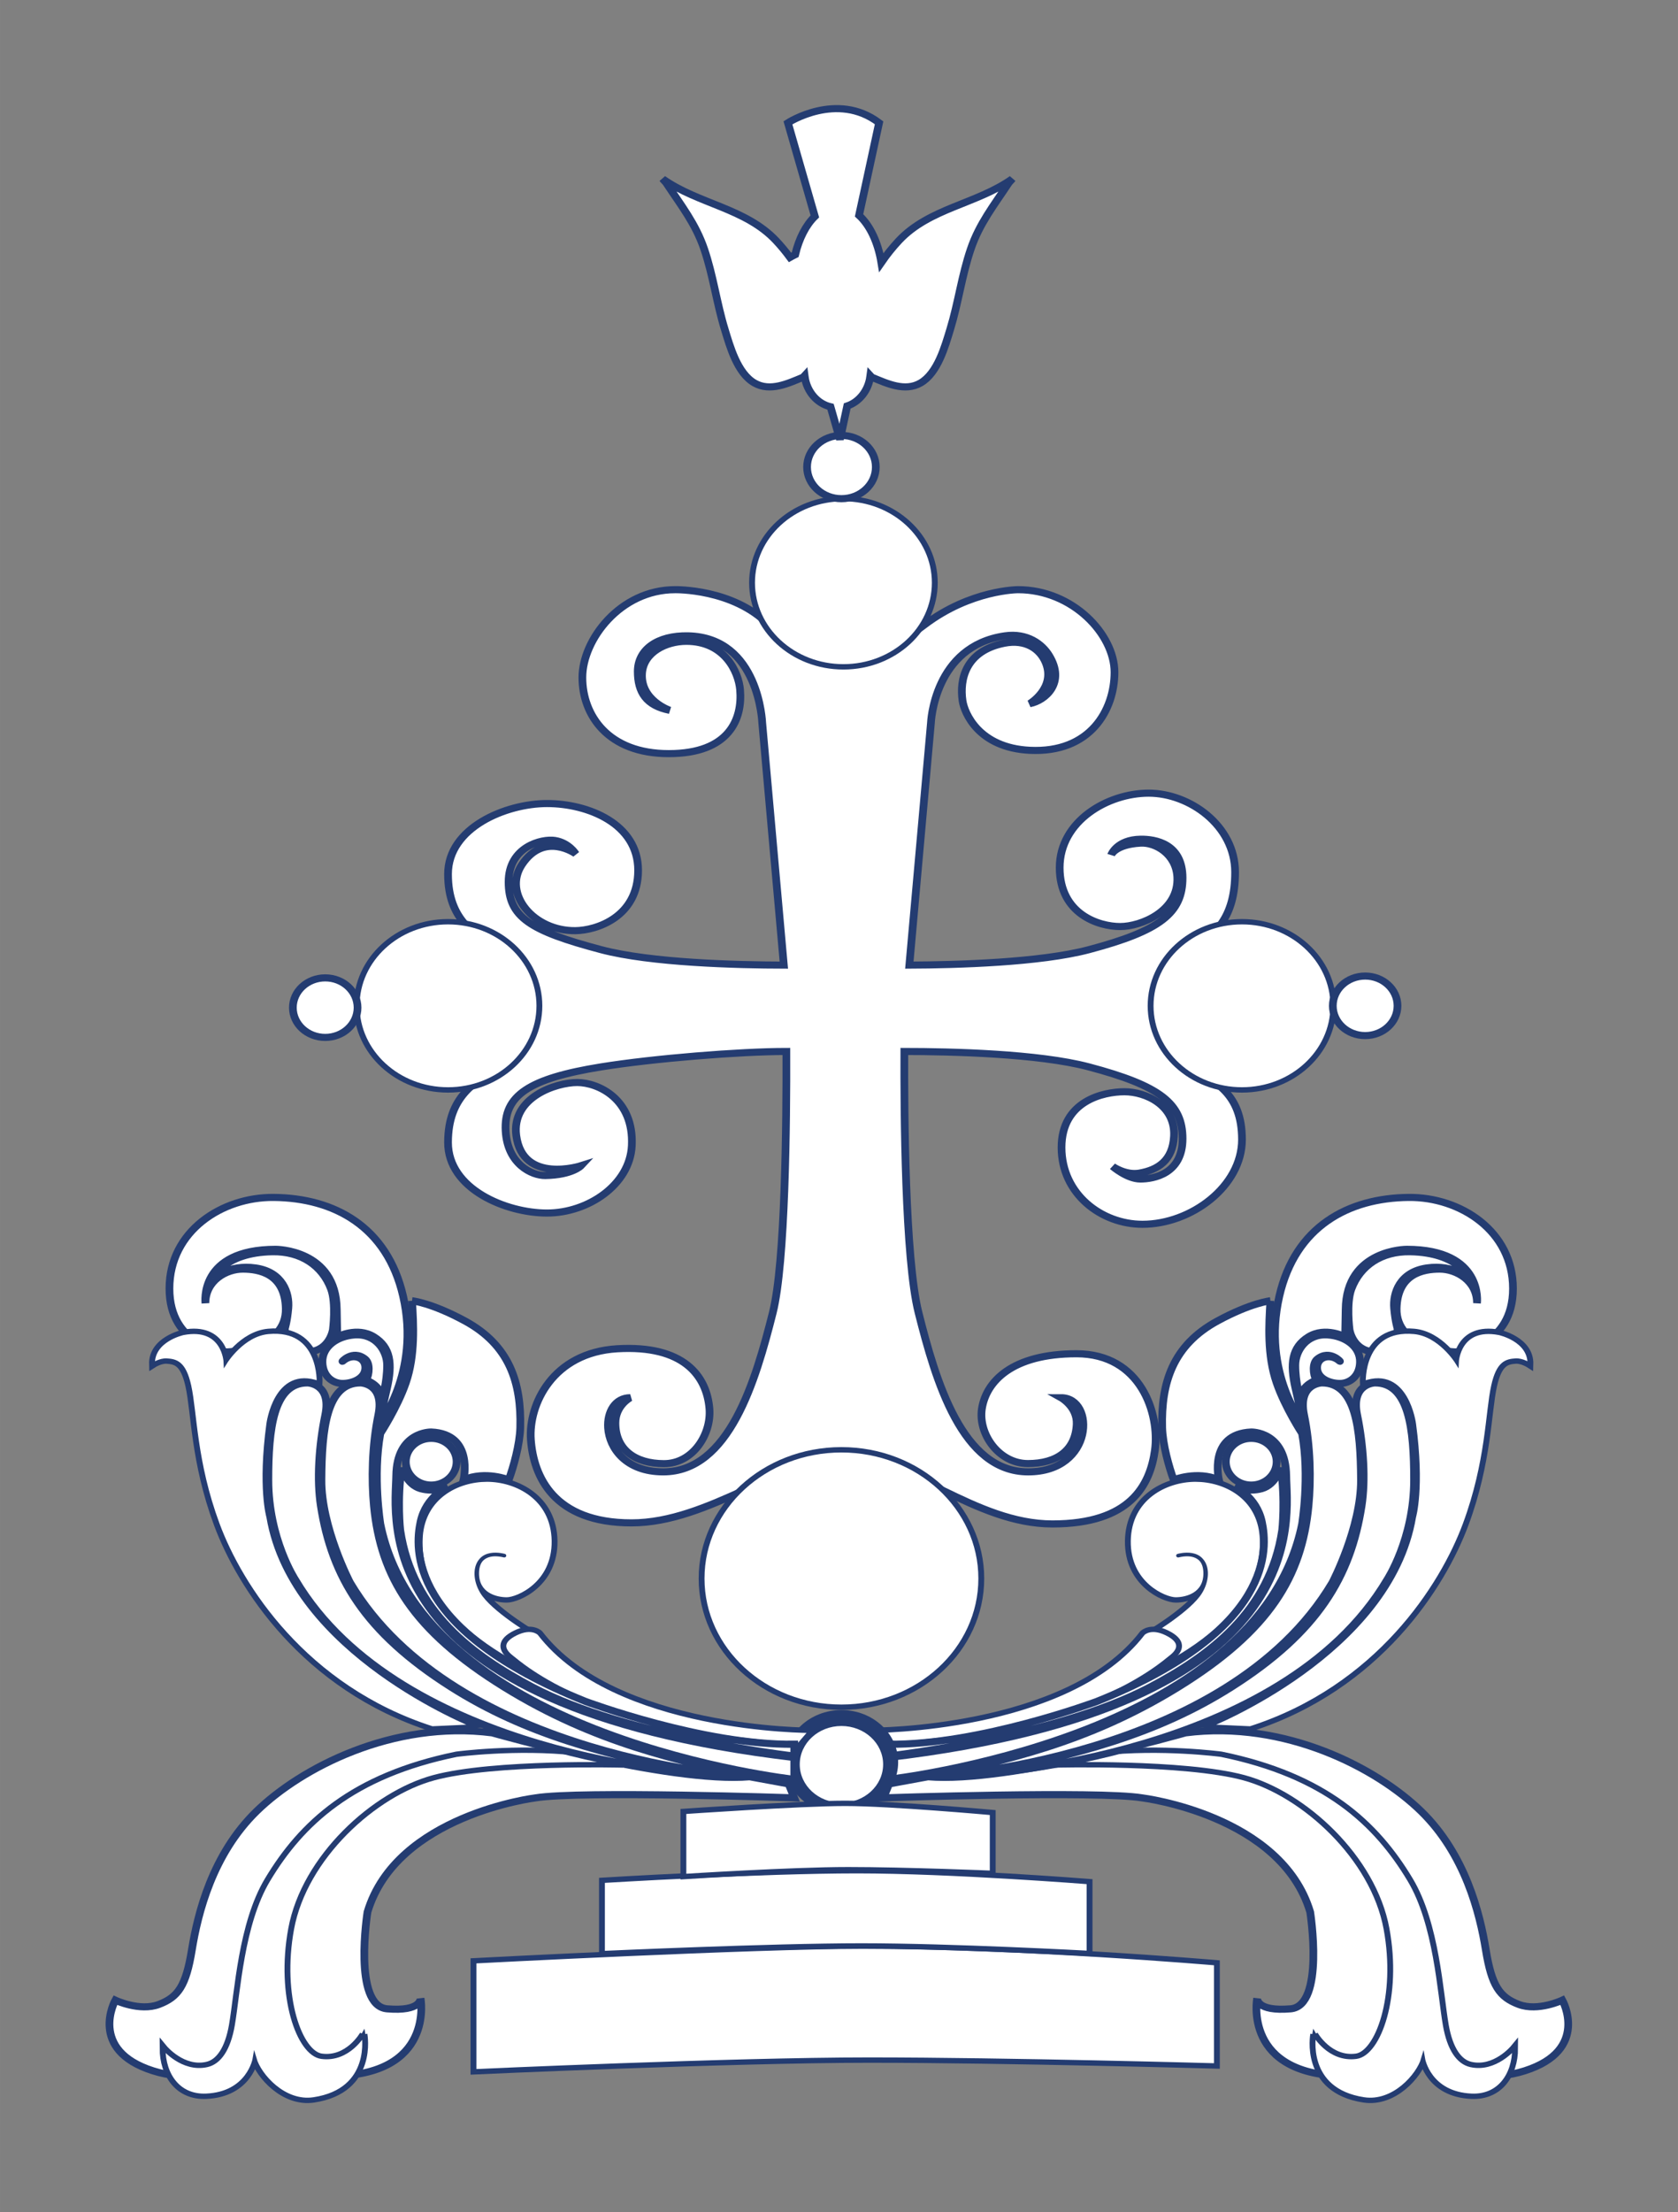 <?xml version="1.0" encoding="UTF-8" standalone="no"?>
<svg xmlns:dc="http://purl.org/dc/elements/1.1/"
  xmlns:cc="http://creativecommons.org/ns#"
  xmlns:rdf="http://www.w3.org/1999/02/22-rdf-syntax-ns#"
  xmlns:svg="http://www.w3.org/2000/svg"
  xmlns="http://www.w3.org/2000/svg" id="svg598" version="1.1" viewBox="0 0 114.976 151.493" height="100.995mm" width="76.651mm">
  <rect x="0" y="0" width="114.976" height="151.493" fill="#808080" stroke="none"/>
  <defs id="defs592"/>
  <g transform="translate(-60.688,-72.719)" id="layer1">
    <g id="g590" transform="matrix(0.353,0,0,-0.353,25.923,261.748)">

      <g transform="matrix(1.498,0,0,1.498,-49.126,-267.107)" style="fill:#fff;fill-opacity:1" id="g245">
        <g style="fill:#fff;fill-opacity:1" transform="matrix(1,0,0,0.921,213.012,302.928)" id="g88">
          <path id="path90" style="fill:#fff;fill-opacity:1;fill-rule:nonzero;stroke:#243c71" d="m 0,0 c 0,0 27.821,1.025 33.519,0 0,0 18.017,-2.385 21.781,-16.058 0,0 1.924,-13.2 -2.546,-13.608 -4.469,-0.408 -4.332,1.472 -4.332,1.472 0,0 -1.933,-10.936 11.668,-10.936 0,0 6.414,0.512 8.896,4.443 0,0 5.649,-6.615 14.115,-3.692 8.466,2.922 4.874,9.929 4.874,9.929 0,0 -3.166,-1.624 -5.646,-0.598 -2.482,1.025 -3.507,2.563 -4.277,7.689 -0.769,5.127 -2.651,13.414 -8.382,19.479 -5.732,6.066 -17.621,12.817 -30.537,11.022 0,0 -22.924,-7.134 -33.359,-6.173 L 0.733,1.965 Z"/>
        </g>
        <g style="fill:#fff;fill-opacity:1" transform="matrix(1,0,0,0.921,268.825,272.302)" id="g92">
          <path id="path94" style="fill:#fff;fill-opacity:1;fill-rule:nonzero;stroke:#243c71" d="m 0,0 c 0,0 -1.367,-7.817 6.459,-9.099 3.839,-0.629 7.036,3.359 7.655,5.663 0,0 0.77,-4.895 6.287,-5.15 3.509,-0.163 5.517,2.819 5.517,6.663 0,0 -2.438,-3.221 -5.646,-2.434 -1.593,0.391 -2.793,2.247 -3.336,5.638 -0.731,4.576 -1.185,14.212 -4.606,20.403 -4.375,7.92 -10.961,14.594 -24.39,17.585 0,0 -7.713,1.121 -15.483,0.203 l -6.085,-1.477 c 0,0 16.777,0.494 24.561,-1.791 C -1.283,33.918 7.784,24.948 9.495,14.866 11.111,5.341 8.415,-2.774 5.454,-3.204 1.925,-3.717 0,0 0,0"/>
        </g>
        <g style="fill:#fff;fill-opacity:1" transform="matrix(1,0,0,0.921,268.825,272.302)" id="g96">
          <path id="path98" style="fill:#fff;fill-opacity:1;stroke:#243c71;stroke-width:0.512;stroke-linecap:butt;stroke-linejoin:miter;stroke-miterlimit:10;stroke-dasharray:none;stroke-opacity:1" d="m 0,0 c 0,0 -1.367,-7.817 6.459,-9.099 3.839,-0.629 7.036,3.359 7.655,5.663 0,0 0.77,-4.895 6.287,-5.15 3.509,-0.163 5.517,2.819 5.517,6.663 0,0 -2.438,-3.221 -5.646,-2.434 -1.593,0.391 -2.793,2.247 -3.336,5.638 -0.731,4.576 -1.185,14.212 -4.606,20.403 -4.375,7.92 -10.961,14.594 -24.39,17.585 0,0 -7.713,1.121 -15.483,0.203 l -6.085,-1.477 c 0,0 16.777,0.494 24.561,-1.791 C -1.283,33.918 7.784,24.948 9.495,14.866 11.111,5.341 8.415,-2.774 5.454,-3.204 1.925,-3.717 0,0 0,0 Z"/>
        </g>
        <g style="fill:#fff;fill-opacity:1" transform="matrix(1,0,0,0.921,253.142,397.441)" id="g108">
          <path id="path110" style="fill:#fff;fill-opacity:1;fill-rule:nonzero;stroke:#243c71" d="m 0,0 c -2.737,1.949 -4.961,5.669 -4.961,8.15 0,0.09 -0.01,0.178 -0.026,0.266 0.016,0.089 0.026,0.177 0.026,0.266 0,2.481 2.224,6.201 4.961,8.15 2.737,1.949 5.438,4.165 5.438,10.721 0,6.556 -5.896,11.115 -11.2,11.115 -5.304,0 -11.531,-3.921 -11.531,-10.478 0,-6.555 5.096,-8.279 7.833,-8.279 2.736,0 7.651,2.199 7.408,6.976 -0.165,3.222 -2.833,4.876 -4.76,4.757 -3.305,-0.202 -3.819,-1.676 -3.819,-1.676 0,0 0.705,2.179 3.828,2.222 1.88,0.026 5.434,-0.591 5.434,-5.435 0,-4.961 -2.908,-7.443 -12.146,-10.099 -6.3,-1.814 -17.056,-2.142 -23.259,-2.169 l 2.798,34.052 c 0,0 0.378,10.813 9.58,12.25 2.916,0.455 4.83,-1.166 5.722,-2.74 2.186,-3.85 -0.473,-6.369 -2.505,-6.795 0,0 3.418,2.208 2.077,5.756 -0.738,1.955 -2.62,3.328 -5.361,2.744 -5.025,-1.071 -5.829,-5.087 -5.414,-8.105 0.232,-1.693 2.076,-6.594 8.698,-6.954 7.858,-0.429 10.99,5.68 10.99,10.976 0,5.298 -5.389,11.611 -12.497,11.611 0,0 -6.122,0.001 -12.145,-4.955 -5.33,-4.385 -7.528,-4.613 -9.752,-4.613 -0.102,0 -0.203,-0.012 -0.3,-0.026 -0.114,0.014 -0.227,0.026 -0.346,0.026 -2.225,0 -5.133,-0.514 -9.752,4.613 -4.619,5.126 -12.146,4.955 -12.146,4.955 -7.107,0 -12.015,-7.05 -12.015,-12.348 0,-5.296 3.322,-10.708 11.19,-10.708 7.87,0 9.569,4.896 9.248,8.969 -0.201,2.543 -2.008,6.826 -6.969,6.826 -2.656,0 -5.581,-1.574 -5.741,-4.55 -0.201,-3.749 3.597,-5.155 3.597,-5.155 -3.04,0.646 -4.155,2.545 -4.149,5.481 0.007,3.02 2.479,5.094 6.55,4.992 9.191,-0.231 9.58,-12.25 9.58,-12.25 l 2.798,-34.053 c -6.129,0.013 -17.226,0.316 -23.669,2.17 -9.239,2.656 -11.997,4.57 -11.997,9.531 0,4.961 4.321,6.119 6.007,5.827 1.817,-0.312 2.694,-1.877 2.694,-1.877 0,0 -4.072,3.192 -6.969,-1.515 -2.508,-4.076 1.476,-9.356 6.929,-9.291 2.736,0.031 8.126,1.932 8.126,8.486 0,6.556 -6.501,9.391 -11.805,9.391 -5.303,0 -12.829,-3.366 -12.829,-9.922 0,-6.556 3.591,-8.505 6.329,-10.454 2.736,-1.949 4.961,-5.669 4.961,-8.15 0,-0.089 0.01,-0.177 0.026,-0.266 -0.016,-0.088 -0.026,-0.176 -0.026,-0.266 0,-2.481 -2.225,-6.201 -4.961,-8.15 -2.738,-1.949 -6.329,-3.898 -6.329,-10.455 0,-6.555 7.526,-9.922 12.829,-9.922 5.304,0 10.734,3.963 10.985,9.468 0.297,6.549 -4.342,8.886 -7.079,8.886 -2.736,0 -8.528,-2.073 -7.893,-7.446 0.815,-6.883 8.394,-4.255 8.394,-4.255 0,0 -1.135,-1.323 -4.636,-1.377 -1.71,-0.026 -4.885,1.564 -5.136,6.257 -0.267,4.994 3.007,7.383 12.38,9.02 6.787,1.186 17.945,2.167 23.998,2.169 0.03,-10.047 -0.131,-29.729 -1.758,-36.733 -2.225,-9.57 -5.647,-22.385 -14.2,-22.385 -4.811,0 -6.97,3.299 -7.147,6.184 -0.138,2.245 0.924,4.24 2.871,4.24 0,0 -1.912,-1.088 -1.917,-3.541 -0.007,-3.722 2.531,-5.731 6.295,-5.731 3.763,0 6.156,4.156 5.886,7.734 -0.349,4.603 -3.336,8.98 -11.943,8.423 -8.364,-0.542 -11.52,-7.831 -11.194,-12.774 0.34,-5.152 2.95,-11.71 13.043,-11.71 10.045,0 19.546,9.134 27.748,9.222 8.202,-0.088 16.747,-9.372 26.792,-9.372 10.094,0 12.657,5.465 13.28,10.38 0.641,5.062 -1.785,13.553 -10.168,13.553 -8.384,0 -11.708,-3.941 -12.25,-7.722 -0.51,-3.552 2.198,-7.722 5.963,-7.722 3.764,0 6.174,1.889 6.319,5.543 0.096,2.443 -2.018,3.717 -2.018,3.717 4.448,0 4.277,-10.424 -4.277,-10.424 -8.554,0 -11.975,12.815 -14.199,22.385 -1.767,7.605 -1.871,28.483 -1.84,36.733 6.075,-0.005 17.38,-0.29 23.908,-2.169 9.238,-2.656 12.146,-5.138 12.146,-10.099 0,-4.961 -3.763,-5.669 -5.473,-5.669 -1.712,0 -3.594,1.772 -3.594,1.772 0,0 1.669,-1.279 3.467,-0.943 2.389,0.449 4.328,1.761 4.49,5.2 0.201,4.345 -3.676,6.242 -6.414,6.242 -2.737,0 -8.16,-1.285 -8.16,-7.841 0,-6.556 5.186,-10.798 10.489,-10.798 6.326,0 12.894,5.362 12.894,11.917 C 6.33,-3.486 2.737,-1.949 0,0"/>
        </g>
        <g style="fill:#fff;fill-opacity:1" transform="matrix(1,0,0,0.921,168.309,405.511)" id="g112">
          <path id="path114" style="fill:#fff;fill-opacity:1;fill-rule:nonzero;stroke:#243c71" d="m 0,0 c 0,-6.465 -5.246,-11.704 -11.718,-11.704 -6.473,0 -11.719,5.239 -11.719,11.704 0,6.465 5.246,11.705 11.719,11.705 C -5.246,11.705 0,6.465 0,0"/>
        </g>
        <g style="fill:#fff;fill-opacity:1" transform="matrix(1,0,0,0.921,168.309,405.511)" id="g116">
          <path id="path118" style="fill:#fff;fill-opacity:1;stroke:#243c71;stroke-width:0.512;stroke-linecap:butt;stroke-linejoin:miter;stroke-miterlimit:10;stroke-dasharray:none;stroke-opacity:1" d="m 0,0 c 0,-6.464 -5.246,-11.704 -11.718,-11.704 -6.473,0 -11.719,5.24 -11.719,11.704 0,6.465 5.246,11.705 11.719,11.705 C -5.246,11.705 0,6.465 0,0 Z"/>
        </g>
        <g style="fill:#fff;fill-opacity:1" transform="matrix(1,0,0,0.921,144.869,405.275)" id="g124">
          <path id="path126" style="fill:#fff;fill-opacity:1;stroke:#243c71;stroke-width:1;stroke-linecap:butt;stroke-linejoin:miter;stroke-miterlimit:10;stroke-dasharray:none;stroke-opacity:1" d="m 0,0 c 0,-2.312 -1.877,-4.186 -4.191,-4.186 -2.315,0 -4.191,1.874 -4.191,4.186 0,2.312 1.876,4.186 4.191,4.186 C -1.877,4.186 0,2.312 0,0 Z"/>
        </g>
        <g style="fill:#fff;fill-opacity:1" transform="matrix(1,0,0,0.921,271.19,405.511)" id="g136">
          <path id="path138" style="fill:#fff;fill-opacity:1;fill-rule:nonzero;stroke:#243c71" d="m 0,0 c 0,-6.465 -5.246,-11.704 -11.718,-11.704 -6.473,0 -11.719,5.239 -11.719,11.704 0,6.465 5.246,11.705 11.719,11.705 C -5.246,11.705 0,6.465 0,0"/>
        </g>
        <g style="fill:#fff;fill-opacity:1" transform="matrix(1,0,0,0.921,271.19,405.511)" id="g140">
          <path id="path142" style="fill:#fff;fill-opacity:1;stroke:#243c71;stroke-width:0.512;stroke-linecap:butt;stroke-linejoin:miter;stroke-miterlimit:10;stroke-dasharray:none;stroke-opacity:1" d="m 0,0 c 0,-6.464 -5.246,-11.704 -11.718,-11.704 -6.473,0 -11.719,5.24 -11.719,11.704 0,6.465 5.246,11.705 11.719,11.705 C -5.246,11.705 0,6.465 0,0 Z"/>
        </g>
        <g style="fill:#fff;fill-opacity:1" transform="matrix(1,0,0,0.921,219.545,460.307)" id="g144">
          <path id="path146" style="fill:#fff;fill-opacity:1;fill-rule:nonzero;stroke:#243c71" d="m 0,0 c 0,-6.465 -5.247,-11.705 -11.718,-11.705 -6.473,0 -11.719,5.24 -11.719,11.705 0,6.464 5.246,11.705 11.719,11.705 C -5.247,11.705 0,6.464 0,0"/>
        </g>
        <g style="fill:#fff;fill-opacity:1" transform="matrix(1,0,0,0.921,219.545,460.307)" id="g148">
          <path id="path150" style="fill:#fff;fill-opacity:1;stroke:#243c71;stroke-width:0.512;stroke-linecap:butt;stroke-linejoin:miter;stroke-miterlimit:10;stroke-dasharray:none;stroke-opacity:1" d="m 0,0 c 0,-6.465 -5.247,-11.705 -11.718,-11.705 -6.473,0 -11.719,5.24 -11.719,11.705 0,6.464 5.246,11.705 11.719,11.705 C -5.247,11.705 0,6.464 0,0 Z"/>
        </g>
        <g style="fill:#fff;fill-opacity:1" transform="matrix(1,0,0,0.921,251.199,334.301)" id="g156">
          <path id="path158" style="fill:#fff;fill-opacity:1;fill-rule:nonzero;stroke:#243c71" d="m 0,0 c 0,0 3.485,1.11 3.528,-2.434 0.036,-2.991 -2.417,-3.675 -3.849,-3.675 -1.434,0 -6.158,2.209 -6.074,8.189 0.087,5.981 4.791,8.557 8.641,8.557 3.849,0 8.185,-2.429 8.57,-7.896 0.336,-4.773 -1.613,-12.445 -14.587,-19.233 l -0.314,5.257 c 0,0 4.875,3.086 6.672,5.639 C 4.383,-3.043 3.956,1.026 0,0"/>
        </g>
        <g style="fill:#fff;fill-opacity:1" transform="matrix(1,0,0,0.921,251.199,334.301)" id="g160">
          <path id="path162" style="fill:#fff;fill-opacity:1;stroke:#243c71;stroke-width:0.512;stroke-linecap:round;stroke-linejoin:round;stroke-miterlimit:10;stroke-dasharray:none;stroke-opacity:1" d="m 0,0 c 0,0 3.485,1.11 3.528,-2.434 0.036,-2.991 -2.417,-3.675 -3.849,-3.675 -1.434,0 -6.158,2.209 -6.074,8.189 0.087,5.981 4.791,8.557 8.641,8.557 3.849,0 8.185,-2.429 8.57,-7.896 0.336,-4.773 -1.613,-12.445 -14.587,-19.233 l -0.314,5.257 c 0,0 4.875,3.086 6.672,5.639 C 4.383,-3.043 3.956,1.026 0,0 Z"/>
        </g>
        <g style="fill:#fff;fill-opacity:1" transform="matrix(1,0,0,0.921,211.509,311.568)" id="g164">
          <path id="path166" style="fill:#fff;fill-opacity:1;fill-rule:nonzero;stroke:#243c71" d="m 0,0 c 0,0 25.404,-0.064 35.156,13.713 0,0 0.961,1.089 3.015,0 2.052,-1.09 1.796,-2.243 0.576,-3.269 C 37.529,9.42 27.713,-0.321 1.475,-1.859 Z"/>
        </g>
        <g style="fill:#fff;fill-opacity:1" transform="matrix(1,0,0,0.921,211.509,311.568)" id="g168">
          <path id="path170" style="fill:#fff;fill-opacity:1;stroke:#243c71;stroke-width:0.512;stroke-linecap:butt;stroke-linejoin:miter;stroke-miterlimit:10;stroke-dasharray:none;stroke-opacity:1" d="m 0,0 c 0,0 25.404,-0.064 35.156,13.713 0,0 0.961,1.089 3.015,0 2.052,-1.09 1.796,-2.243 0.576,-3.269 C 37.529,9.42 27.713,-0.321 1.475,-1.859 Z"/>
        </g>
        <g style="fill:#fff;fill-opacity:1" transform="matrix(1,0,0,0.921,274.892,344.103)" id="g172">
          <path id="path174" style="fill:#fff;fill-opacity:1;fill-rule:nonzero;stroke:#243c71" d="m 0,0 c -0.039,7.178 -0.642,13.649 -5.068,13.649 0,0 -3.143,-0.064 -2.31,-4.486 0.835,-4.422 0.901,-9.164 0.577,-12.816 -0.876,-9.912 -5.045,-17.539 -16.892,-25.485 -11.97,-8.027 -22.818,-10.324 -31.799,-12.576 0,0 38.134,2.317 51.798,27.307 0,0 3.73,7.743 3.694,14.407"/>
        </g>
        <g style="fill:#fff;fill-opacity:1" transform="matrix(1,0,0,0.921,281.77,344.103)" id="g176">
          <path id="path178" style="fill:#fff;fill-opacity:1;fill-rule:nonzero;stroke:#243c71" d="m 0,0 c 0,7.178 -0.642,13.649 -5.068,13.649 0,0 -3.143,-0.064 -2.309,-4.486 0.834,-4.422 1.099,-9.187 0.577,-12.816 -1.425,-9.912 -5.656,-17.753 -16.893,-25.485 -9.68,-6.66 -20.029,-9.564 -32.567,-12.214 0,0 39.111,2.329 52.774,27.319 0,0 3.486,5.745 3.486,14.033"/>
        </g>
        <g style="fill:#fff;fill-opacity:1" transform="matrix(1,0,0,0.921,267.001,354.732)" id="g180">
          <path id="path182" style="fill:#fff;fill-opacity:1;fill-rule:nonzero;stroke:#243c71" d="m 0,0 c 0,0 -0.62,2.157 -0.62,4.592 0,2.04 1.451,4.465 4.202,4.266 C 5.839,8.695 7.811,7.227 7.762,5.02 7.72,3.033 6.43,2.029 5.154,2.029 c -1.277,0 -2.952,0.684 -2.952,2.222 0,1.538 1.733,2.071 2.93,0.917 C 5.419,4.892 3.874,6.929 2.216,5.439 1.583,4.87 1.667,3.374 2.096,2.477 2.096,2.477 0.321,1.923 0,0"/>
        </g>
        <g style="fill:#fff;fill-opacity:1" transform="matrix(1,0,0,0.921,267.493,351.188)" id="g184">
          <path id="path186" style="fill:#fff;fill-opacity:1;fill-rule:nonzero;stroke:#243c71" d="m 0,0 c 0,0 -5.482,7.289 -3.182,18.156 2.071,9.782 8.924,13.808 16.776,13.883 6.656,0.064 13.5,-4.7 13.5,-12.816 0,-8.116 -6.975,-8.91 -7.489,-8.91 -0.512,0 -7.688,0.538 -7.588,6.091 0.091,4.909 3.444,5.553 5.582,5.553 2.139,0 4.833,-1.622 4.833,-4.784 0,0 0.914,7.569 -9.095,7.569 0,0 -7.863,0.039 -7.927,-8.466 L 5.346,12.432 c 0,0 -2.567,1.472 -4.747,0 C -1.583,10.958 -1.818,8.651 -1.09,5.191 Z"/>
        </g>
        <g style="fill:#fff;fill-opacity:1" transform="matrix(1,0,0,0.921,288.909,370.202)" id="g188">
          <path id="path190" style="fill:#fff;fill-opacity:1;fill-rule:nonzero;stroke:#243c71" d="m 0,0 c 0,0 -1.329,3.629 -7.647,3.757 -3.741,0.076 -6.487,-1.984 -7.608,-5.231 -0.698,-2.021 -0.244,-5.735 -0.244,-5.735 0,0 0.391,-2.851 3.053,-3.107 3.539,-0.341 3.154,3.332 3.154,3.332 0,0 -0.282,0.927 -0.434,2.805 -0.17,2.088 0.713,5.098 4.241,5.653 C -1.957,2.029 0,0 0,0"/>
        </g>
        <g style="fill:#fff;fill-opacity:1" transform="matrix(1,0,0,0.921,287.316,359.377)" id="g192">
          <path id="path194" style="fill:#fff;fill-opacity:1;fill-rule:nonzero;stroke:#243c71" d="m 0,0 c 0,0 0.198,5.122 5.47,4.046 0,0 4.046,-0.932 3.939,-4.388 0,0 -0.943,0.66 -1.797,0.599 C 6.416,0.171 5.366,-0.105 4.704,-3.333 3.934,-7.091 4.02,-14.012 1.027,-22.79 -1.92,-31.431 -10.264,-45.712 -26.77,-51.475 l -5.477,0.27 c 0,0 23.708,10.11 26.701,29.418 0,0 1.111,4.102 0,13.072 0,0 -0.933,8.01 -6.514,5.789 0,0 -0.363,7.796 6.514,7.112 C -2.215,3.855 0,0 0,0"/>
        </g>
        <g style="fill:#fff;fill-opacity:1" transform="matrix(1,0,0,0.921,287.316,359.377)" id="g196">
          <path id="path198" style="fill:#fff;fill-opacity:1;stroke:#243c71;stroke-width:0.512;stroke-linecap:butt;stroke-linejoin:miter;stroke-miterlimit:10;stroke-dasharray:none;stroke-opacity:1" d="m 0,0 c 0,0 0.198,5.122 5.47,4.046 0,0 4.046,-0.932 3.939,-4.388 0,0 -0.943,0.66 -1.797,0.599 C 6.416,0.171 5.366,-0.105 4.704,-3.333 3.934,-7.091 4.02,-14.012 1.027,-22.79 -1.92,-31.431 -10.264,-45.712 -26.77,-51.475 l -5.477,0.27 c 0,0 23.708,10.11 26.701,29.418 0,0 1.111,4.102 0,13.072 0,0 -0.933,8.01 -6.514,5.789 0,0 -0.363,7.796 6.514,7.112 C -2.215,3.855 0,0 0,0 Z"/>
        </g>
        <g style="fill:#fff;fill-opacity:1" transform="matrix(1,0,0,0.921,257.378,346.465)" id="g200">
          <path id="path202" style="fill:#fff;fill-opacity:1;fill-rule:nonzero;stroke:#243c71" d="m 0,0 c 0,-1.814 1.473,-3.286 3.29,-3.286 1.817,0 3.29,1.472 3.29,3.286 0,1.815 -1.473,3.286 -3.29,3.286 C 1.473,3.286 0,1.815 0,0"/>
        </g>
        <g style="fill:#fff;fill-opacity:1" transform="matrix(1,0,0,0.921,263.152,367.308)" id="g204">
          <path id="path206" style="fill:#fff;fill-opacity:1;fill-rule:nonzero;stroke:#243c71" d="m 0,0 c 0,0 -2.5,-0.268 -6.863,-2.842 -5.775,-3.406 -7.314,-8.691 -7.158,-14.988 0.059,-2.397 0.884,-5.558 1.49,-7.352 0,0 3.019,1.329 5.859,0 0,0 -1.411,6.471 4.188,6.728 0,0 4.472,0.128 4.536,-6.151 0.059,-5.771 4.363,-32.446 -51.578,-39.623 v -3.075 c 0,0 47.986,5.725 53.632,35.906 0,0 1.014,6.727 0,12.75 0,0 -2.185,3.605 -3.3,7.114 C -0.427,-7.662 -0.195,-3.303 0,0"/>
        </g>
        <g style="fill:#fff;fill-opacity:1" transform="matrix(1,0,0,0.921,264.499,345.756)" id="g208">
          <path id="path210" style="fill:#fff;fill-opacity:1;fill-rule:nonzero;stroke:#243c71" d="m 0,0 c 0,0 -0.604,-2.434 -2.451,-3.012 -1.847,-0.576 -3.558,0.257 -3.558,0.257 0,0 2.838,-1.282 3.558,-4.934 0.718,-3.653 1.699,-15.216 -21.381,-25.255 0,0 -15.278,-6.186 -27.041,-6.015 v -1.667 c 0,0 21.684,2.692 33.916,9.694 7.628,4.367 15.567,10.62 17.139,22.09 0,0 0.439,4.143 -0.182,8.842"/>
        </g>
        <g style="fill:#243c71;fill-opacity:1" transform="matrix(1,0,0,0.921,214.418,307.543)" id="g212">
          <path id="path214" style="fill:#243c71;fill-opacity:1;fill-rule:nonzero;stroke:#243c71" d="m 0,0 c 0,-3.779 -3.067,-6.841 -6.848,-6.841 -3.782,0 -6.849,3.062 -6.849,6.841 0,3.778 3.067,6.841 6.849,6.841 C -3.067,6.841 0,3.778 0,0"/>
        </g>
        <g style="fill:#fff;fill-opacity:1" transform="matrix(1,0,0,0.921,225.57,331.339)" id="g216">
          <path id="path218" style="fill:#fff;fill-opacity:1;fill-rule:nonzero;stroke:#243c71" d="m 0,0 c 0,-9.929 -8.059,-17.979 -18,-17.979 -9.942,0 -18,8.05 -18,17.979 0,9.93 8.058,17.979 18,17.979 C -8.059,17.979 0,9.93 0,0"/>
        </g>
        <g style="fill:#fff;fill-opacity:1" transform="matrix(1,0,0,0.921,225.569,331.339)" id="g220">
          <path id="path222" style="fill:#fff;fill-opacity:1;stroke:#243c71;stroke-width:0.512;stroke-linecap:butt;stroke-linejoin:miter;stroke-miterlimit:10;stroke-dasharray:none;stroke-opacity:1" d="m 0,0 c 0,-9.929 -8.058,-17.979 -18,-17.979 -9.941,0 -18,8.05 -18,17.979 0,9.93 8.059,17.979 18,17.979 C -8.058,17.979 0,9.93 0,0 Z"/>
        </g>
        <g style="fill:#fff;fill-opacity:1" transform="matrix(1,0,0,0.921,213.049,307.267)" id="g224">
          <path id="path226" style="fill:#fff;fill-opacity:1;fill-rule:nonzero;stroke:#243c71" d="m 0,0 c 0,-3.023 -2.454,-5.474 -5.48,-5.474 -3.026,0 -5.48,2.451 -5.48,5.474 0,3.023 2.454,5.474 5.48,5.474 C -2.454,5.474 0,3.023 0,0"/>
        </g>
        <g style="fill:#fff;fill-opacity:1" transform="matrix(1,0,0,0.921,213.049,307.267)" id="g228">
          <path id="path230" style="fill:#fff;fill-opacity:1;stroke:#243c71;stroke-width:0.155;stroke-linecap:butt;stroke-linejoin:miter;stroke-miterlimit:10;stroke-dasharray:none;stroke-opacity:1" d="m 0,0 c 0,-3.023 -2.454,-5.474 -5.48,-5.474 -3.026,0 -5.48,2.451 -5.48,5.474 0,3.023 2.454,5.474 5.48,5.474 C -2.454,5.474 0,3.023 0,0 Z"/>
        </g>
        <g style="fill:#fff;fill-opacity:1" transform="matrix(1,0,0,0.921,160.012,267.562)" id="g232">
          <path id="path234" style="fill:#fff;fill-opacity:1;fill-rule:nonzero;stroke:#243c71" d="m 0,0 c 0,0 33.27,1.647 51.129,1.647 17.858,0 44.956,-0.825 44.956,-0.825 v 14.271 c 0,0 -24.901,2.333 -45.78,2.333 C 36.155,17.426 0,15.368 0,15.368 Z"/>
        </g>
        <g style="fill:#fff;fill-opacity:1" transform="matrix(1,0,0,0.921,160.012,267.562)" id="g236">
          <path id="path238" style="fill:#fff;fill-opacity:1;stroke:#243c71;stroke-width:0.512;stroke-linecap:butt;stroke-linejoin:miter;stroke-miterlimit:10;stroke-dasharray:none;stroke-opacity:1" d="m 0,0 c 0,0 33.27,1.647 51.129,1.647 17.858,0 44.956,-0.825 44.956,-0.825 v 14.271 c 0,0 -24.901,2.333 -45.78,2.333 C 36.155,17.426 0,15.368 0,15.368 Z"/>
        </g>
        <g style="fill:#fff;fill-opacity:1" transform="matrix(1,0,0,0.921,176.66,282.872)" id="g240">
          <path id="path242" style="fill:#fff;fill-opacity:1;fill-rule:nonzero;stroke:#243c71" d="m 0,0 c 0,0 21.794,1.077 33.491,1.077 11.698,0 29.448,-1.053 29.448,-1.053 v 9.86 c 0,0 -17.834,1.528 -29.988,1.528 C 20.364,11.415 0,10.065 0,10.065 Z"/>
        </g>
        <g style="fill:#fff;fill-opacity:1" transform="matrix(1,0,0,0.921,176.66,282.872)" id="g244">
          <path id="path246" style="fill:#fff;fill-opacity:1;stroke:#243c71;stroke-width:0.512;stroke-linecap:butt;stroke-linejoin:miter;stroke-miterlimit:10;stroke-dasharray:none;stroke-opacity:1" d="m 0,0 c 0,0 21.794,1.077 33.491,1.077 11.698,0 29.448,-1.053 29.448,-1.053 v 9.86 c 0,0 -17.834,1.528 -29.988,1.528 C 20.364,11.415 0,10.065 0,10.065 Z"/>
        </g>
        <g style="fill:#fff;fill-opacity:1" transform="matrix(1,0,0,0.921,187.212,292.851)" id="g248">
          <path id="path250" style="fill:#fff;fill-opacity:1;fill-rule:nonzero;stroke:#243c71" d="m 0,0 c 0,0 13.83,0.962 21.235,0.962 7.403,0 18.603,-0.506 18.603,-0.506 v 8.312 c 0,0 -13.116,1.283 -18.981,1.283 C 14.99,10.051 0,8.918 0,8.918 Z"/>
        </g>
        <g style="fill:#fff;fill-opacity:1" transform="matrix(1,0,0,0.921,187.212,292.851)" id="g252">
          <path id="path254" style="fill:#fff;fill-opacity:1;stroke:#243c71;stroke-width:0.512;stroke-linecap:butt;stroke-linejoin:miter;stroke-miterlimit:10;stroke-dasharray:none;stroke-opacity:1" d="m 0,0 c 0,0 13.83,0.962 21.235,0.962 7.403,0 18.603,-0.506 18.603,-0.506 v 8.312 c 0,0 -13.116,1.283 -18.981,1.283 C 14.99,10.051 0,8.918 0,8.918 Z"/>
        </g>
        <g style="fill:#fff;fill-opacity:1" transform="matrix(1,0,0,0.921,201.454,302.928)" id="g256">
          <path id="path258" style="fill:#fff;fill-opacity:1;fill-rule:nonzero;stroke:#243c71" d="m 0,0 c 0,0 -27.821,1.025 -33.519,0 0,0 -18.016,-2.385 -21.78,-16.058 0,0 -1.925,-13.2 2.545,-13.608 4.469,-0.408 4.332,1.472 4.332,1.472 0,0 1.933,-10.936 -11.667,-10.936 0,0 -6.415,0.512 -8.896,4.443 0,0 -5.649,-6.615 -14.116,-3.692 -8.466,2.922 -4.874,9.929 -4.874,9.929 0,0 3.166,-1.624 5.646,-0.598 2.482,1.025 3.507,2.563 4.277,7.689 0.77,5.127 2.651,13.414 8.383,19.479 5.731,6.066 17.62,12.817 30.536,11.022 0,0 22.924,-7.134 33.359,-6.173 l 5.042,-1.004 z"/>
        </g>
        <g style="fill:#fff;fill-opacity:1" transform="matrix(1,0,0,0.921,145.642,272.302)" id="g260">
          <path id="path262" style="fill:#fff;fill-opacity:1;fill-rule:nonzero;stroke:#243c71" d="m 0,0 c 0,0 1.368,-7.817 -6.458,-9.099 -3.84,-0.629 -7.036,3.359 -7.656,5.663 0,0 -0.77,-4.895 -6.286,-5.15 -3.509,-0.163 -5.518,2.819 -5.518,6.663 0,0 2.439,-3.221 5.646,-2.434 1.593,0.391 2.794,2.247 3.336,5.638 0.731,4.576 1.185,14.212 4.605,20.403 4.376,7.92 10.962,14.594 24.392,17.585 0,0 7.713,1.121 15.482,0.203 l 6.085,-1.477 c 0,0 -16.777,0.494 -24.561,-1.791 C 1.283,33.918 -7.784,24.948 -9.495,14.866 -11.111,5.341 -8.415,-2.774 -5.452,-3.204 -1.924,-3.717 0,0 0,0"/>
        </g>
        <g style="fill:#fff;fill-opacity:1" transform="matrix(1,0,0,0.921,145.642,272.302)" id="g264">
          <path id="path266" style="fill:#fff;fill-opacity:1;stroke:#243c71;stroke-width:0.512;stroke-linecap:butt;stroke-linejoin:miter;stroke-miterlimit:10;stroke-dasharray:none;stroke-opacity:1" d="m 0,0 c 0,0 1.368,-7.817 -6.458,-9.099 -3.84,-0.629 -7.036,3.359 -7.656,5.663 0,0 -0.77,-4.895 -6.286,-5.15 -3.509,-0.163 -5.518,2.819 -5.518,6.663 0,0 2.439,-3.221 5.646,-2.434 1.593,0.391 2.794,2.247 3.336,5.638 0.731,4.576 1.185,14.212 4.605,20.403 4.376,7.92 10.962,14.594 24.392,17.585 0,0 7.713,1.121 15.482,0.203 l 6.085,-1.477 c 0,0 -16.777,0.494 -24.561,-1.791 C 1.283,33.918 -7.784,24.948 -9.495,14.866 -11.111,5.341 -8.415,-2.774 -5.452,-3.204 -1.925,-3.717 0,0 0,0 Z"/>
        </g>
        <g style="fill:#fff;fill-opacity:1" transform="matrix(1,0,0,0.921,163.882,334.301)" id="g268">
          <path id="path270" style="fill:#fff;fill-opacity:1;fill-rule:nonzero;stroke:#243c71" d="m 0,0 c 0,0 -3.485,1.11 -3.528,-2.434 -0.036,-2.991 2.416,-3.675 3.849,-3.675 1.434,0 6.158,2.209 6.074,8.189 -0.087,5.981 -4.79,8.557 -8.639,8.557 -3.849,0 -8.186,-2.429 -8.571,-7.896 -0.336,-4.773 1.612,-12.445 14.586,-19.233 l 0.314,5.257 c 0,0 -4.876,3.086 -6.673,5.639 C -4.383,-3.043 -3.956,1.026 0,0"/>
        </g>
        <g style="fill:#fff;fill-opacity:1" transform="matrix(1,0,0,0.921,163.882,334.301)" id="g272">
          <path id="path274" style="fill:#fff;fill-opacity:1;stroke:#243c71;stroke-width:0.512;stroke-linecap:round;stroke-linejoin:round;stroke-miterlimit:10;stroke-dasharray:none;stroke-opacity:1" d="m 0,0 c 0,0 -3.485,1.11 -3.528,-2.434 -0.036,-2.991 2.416,-3.675 3.849,-3.675 1.434,0 6.158,2.209 6.074,8.189 -0.087,5.981 -4.79,8.557 -8.639,8.557 -3.849,0 -8.186,-2.429 -8.571,-7.896 -0.336,-4.773 1.612,-12.445 14.586,-19.233 l 0.314,5.257 c 0,0 -4.876,3.086 -6.673,5.639 C -4.383,-3.043 -3.956,1.026 0,0 Z"/>
        </g>
        <g style="fill:#fff;fill-opacity:1" transform="matrix(1,0,0,0.921,203.571,311.568)" id="g276">
          <path id="path278" style="fill:#fff;fill-opacity:1;fill-rule:nonzero;stroke:#243c71" d="m 0,0 c 0,0 -25.404,-0.064 -35.156,13.713 0,0 -0.961,1.089 -3.015,0 -2.052,-1.09 -1.796,-2.243 -0.577,-3.269 1.219,-1.024 11.035,-10.765 37.273,-12.303 z"/>
        </g>
        <g style="fill:#fff;fill-opacity:1" transform="matrix(1,0,0,0.921,203.571,311.568)" id="g280">
          <path id="path282" style="fill:#fff;fill-opacity:1;stroke:#243c71;stroke-width:0.512;stroke-linecap:butt;stroke-linejoin:miter;stroke-miterlimit:10;stroke-dasharray:none;stroke-opacity:1" d="m 0,0 c 0,0 -25.404,-0.064 -35.156,13.713 0,0 -0.961,1.089 -3.015,0 -2.052,-1.09 -1.796,-2.243 -0.577,-3.269 1.219,-1.024 11.035,-10.765 37.273,-12.303 z"/>
        </g>
        <g style="fill:#fff;fill-opacity:1" transform="matrix(1,0,0,0.921,140.189,344.103)" id="g284">
          <path id="path286" style="fill:#fff;fill-opacity:1;fill-rule:nonzero;stroke:#243c71" d="m 0,0 c 0.039,7.178 0.642,13.649 5.068,13.649 0,0 3.143,-0.064 2.309,-4.486 C 6.543,4.741 6.478,-0.001 6.8,-3.653 c 0.877,-9.912 5.046,-17.539 16.893,-25.485 11.97,-8.027 22.818,-10.324 31.799,-12.576 0,0 -38.134,2.317 -51.797,27.307 0,0 -3.731,7.743 -3.695,14.407"/>
        </g>
        <g style="fill:#fff;fill-opacity:1" transform="matrix(1,0,0,0.921,148.079,354.732)" id="g288">
          <path id="path290" style="fill:#fff;fill-opacity:1;fill-rule:nonzero;stroke:#243c71" d="m 0,0 c 0,0 0.62,2.157 0.62,4.592 0,2.04 -1.451,4.465 -4.202,4.266 C -5.839,8.695 -7.81,7.227 -7.762,5.02 -7.72,3.033 -6.43,2.029 -5.154,2.029 c 1.277,0 2.952,0.684 2.952,2.222 0,1.538 -1.733,2.071 -2.93,0.917 -0.287,-0.276 1.258,1.761 2.916,0.271 0.633,-0.569 0.549,-2.065 0.12,-2.962 0,0 1.775,-0.554 2.096,-2.477"/>
        </g>
        <g style="fill:#fff;fill-opacity:1" transform="matrix(1,0,0,0.921,147.588,351.188)" id="g292">
          <path id="path294" style="fill:#fff;fill-opacity:1;fill-rule:nonzero;stroke:#243c71" d="m 0,0 c 0,0 5.483,7.289 3.182,18.156 -2.07,9.782 -8.924,13.808 -16.776,13.883 -6.656,0.064 -13.5,-4.7 -13.5,-12.816 0,-8.116 6.976,-8.91 7.489,-8.91 0.513,0 7.689,0.538 7.587,6.091 -0.09,4.909 -3.442,5.553 -5.581,5.553 -2.138,0 -4.833,-1.622 -4.833,-4.784 0,0 -0.914,7.569 9.094,7.569 0,0 7.864,0.039 7.927,-8.466 l 0.064,-3.844 c 0,0 2.567,1.472 4.748,0 C 1.583,10.958 1.817,8.651 1.09,5.191 Z"/>
        </g>
        <g style="fill:#fff;fill-opacity:1" transform="matrix(1,0,0,0.921,126.171,370.202)" id="g296">
          <path id="path298" style="fill:#fff;fill-opacity:1;fill-rule:nonzero;stroke:#243c71" d="m 0,0 c 0,0 1.329,3.629 7.648,3.757 3.74,0.076 6.486,-1.984 7.608,-5.231 0.697,-2.021 0.245,-5.735 0.245,-5.735 0,0 -0.393,-2.851 -3.055,-3.107 -3.539,-0.341 -3.154,3.332 -3.154,3.332 0,0 0.282,0.927 0.435,2.805 C 9.896,-2.091 9.013,0.919 5.485,1.474 1.957,2.029 0,0 0,0"/>
        </g>
        <g style="fill:#fff;fill-opacity:1" transform="matrix(1,0,0,0.921,127.765,359.377)" id="g300">
          <path id="path302" style="fill:#fff;fill-opacity:1;fill-rule:nonzero;stroke:#243c71" d="m 0,0 c 0,0 -0.198,5.122 -5.471,4.046 0,0 -4.044,-0.932 -3.938,-4.388 0,0 0.943,0.66 1.797,0.599 1.197,-0.086 2.246,-0.362 2.907,-3.59 0.77,-3.758 0.685,-10.679 3.679,-19.457 2.946,-8.641 11.29,-22.922 27.797,-28.685 l 5.476,0.27 c 0,0 -23.708,10.11 -26.701,29.418 0,0 -1.112,4.102 0,13.072 0,0 0.933,8.01 6.515,5.789 0,0 0.363,7.796 -6.515,7.112 C 2.215,3.855 0,0 0,0"/>
        </g>
        <g style="fill:#fff;fill-opacity:1" transform="matrix(1,0,0,0.921,127.765,359.377)" id="g304">
          <path id="path306" style="fill:#fff;fill-opacity:1;stroke:#243c71;stroke-width:0.512;stroke-linecap:butt;stroke-linejoin:miter;stroke-miterlimit:10;stroke-dasharray:none;stroke-opacity:1" d="m 0,0 c 0,0 -0.198,5.122 -5.471,4.046 0,0 -4.044,-0.932 -3.938,-4.388 0,0 0.943,0.66 1.797,0.599 1.197,-0.086 2.246,-0.362 2.907,-3.59 0.77,-3.758 0.685,-10.679 3.679,-19.457 2.946,-8.641 11.29,-22.922 27.797,-28.685 l 5.476,0.27 c 0,0 -23.708,10.11 -26.701,29.418 0,0 -1.112,4.102 0,13.072 0,0 0.933,8.01 6.515,5.789 0,0 0.363,7.796 -6.515,7.112 C 2.215,3.855 0,0 0,0 Z"/>
        </g>
        <g style="fill:#fff;fill-opacity:1" transform="matrix(1,0,0,0.921,157.702,346.465)" id="g308">
          <path id="path310" style="fill:#fff;fill-opacity:1;fill-rule:nonzero;stroke:#243c71" d="m 0,0 c 0,-1.814 -1.473,-3.286 -3.29,-3.286 -1.817,0 -3.289,1.472 -3.289,3.286 0,1.815 1.472,3.286 3.289,3.286 C -1.473,3.286 0,1.815 0,0"/>
        </g>
        <g style="fill:#fff;fill-opacity:1" transform="matrix(1,0,0,0.921,151.929,367.308)" id="g312">
          <path id="path314" style="fill:#fff;fill-opacity:1;fill-rule:nonzero;stroke:#243c71" d="m 0,0 c 0,0 2.5,-0.268 6.864,-2.842 5.774,-3.406 7.313,-8.691 7.158,-14.988 -0.06,-2.397 -0.884,-5.558 -1.491,-7.352 0,0 -3.019,1.329 -5.859,0 0,0 1.411,6.471 -4.188,6.728 0,0 -4.472,0.128 -4.537,-6.151 -0.058,-5.771 -4.362,-32.446 51.579,-39.623 v -3.075 c 0,0 -47.986,5.725 -53.632,35.906 0,0 -1.012,6.727 0,12.75 0,0 2.185,3.605 3.301,7.114 1.232,3.871 1,8.23 0.805,11.533"/>
        </g>
        <g style="fill:#fff;fill-opacity:1" transform="matrix(1,0,0,0.921,150.581,345.756)" id="g316">
          <path id="path318" style="fill:#fff;fill-opacity:1;fill-rule:nonzero;stroke:#243c71" d="m 0,0 c 0,0 0.604,-2.434 2.451,-3.012 1.847,-0.576 3.558,0.257 3.558,0.257 0,0 -2.838,-1.282 -3.558,-4.934 -0.718,-3.653 -1.699,-15.216 21.382,-25.255 0,0 15.278,-6.186 27.04,-6.015 v -1.667 c 0,0 -21.684,2.692 -33.915,9.694 -7.629,4.367 -15.568,10.62 -17.14,22.09 0,0 -0.438,4.143 0.182,8.842"/>
        </g>
        <g style="fill:#fff;fill-opacity:1" transform="matrix(1,0,0,0.921,133.311,344.103)" id="g320">
          <path id="path322" style="fill:#fff;fill-opacity:1;fill-rule:nonzero;stroke:#243c71" d="m 0,0 c 0,7.178 0.642,13.649 5.068,13.649 0,0 3.143,-0.064 2.309,-4.486 C 6.543,4.741 6.278,-0.024 6.8,-3.653 c 1.425,-9.912 5.656,-17.753 16.893,-25.485 9.68,-6.66 20.03,-9.564 32.566,-12.214 0,0 -39.109,2.329 -52.773,27.319 C 3.486,-14.033 0,-8.288 0,0"/>
        </g>
        <g style="fill:#fff;fill-opacity:1" transform="matrix(1,0,0,0.921,279.624,405.511)" id="g132">
          <path id="path134" style="fill:#fff;fill-opacity:1;stroke:#243c71;stroke-width:1;stroke-linecap:butt;stroke-linejoin:miter;stroke-miterlimit:10;stroke-dasharray:none;stroke-opacity:1" d="m 0,0 c 0,-2.311 -1.877,-4.186 -4.191,-4.186 -2.315,0 -4.192,1.875 -4.192,4.186 0,2.313 1.877,4.186 4.192,4.186 C -1.877,4.186 0,2.313 0,0 Z"/>
        </g>
        <g style="fill:#fff;fill-opacity:1" transform="matrix(1,0,0,0.921,212.023,475.29)" id="g104">
          <path id="path106" style="fill:#fff;fill-opacity:1;stroke:#243c71;stroke-width:1;stroke-linecap:butt;stroke-linejoin:miter;stroke-miterlimit:10;stroke-dasharray:none;stroke-opacity:1" d="m 0,0 c 0,-2.457 -1.994,-4.448 -4.454,-4.448 -2.459,0 -4.453,1.991 -4.453,4.448 0,2.457 1.994,4.448 4.453,4.448 C -1.994,4.448 0,2.457 0,0 Z"/>
        </g>
        <g style="fill:#fff;fill-opacity:1" transform="matrix(1,0,0,0.921,214.994,504.592)" id="g152">
          <path id="path154" style="fill:#fff;fill-opacity:1;fill-rule:nonzero;stroke:#243c71" d="m 0,0 c -0.778,-0.903 -1.546,-1.936 -2.255,-3.05 -0.435,2.861 -1.489,5.248 -2.887,6.629 l 2.595,13.014 c -5.45,4.484 -11.81,0 -11.81,0 L -10.87,3.431 c -1.149,-1.208 -2.053,-3.1 -2.549,-5.377 -0.287,-0.152 -0.514,-0.286 -0.674,-0.385 -0.572,0.841 -1.175,1.626 -1.784,2.331 -3.969,4.607 -10.06,5.147 -14.703,8.699 0.142,-0.213 0.363,-0.408 0.49,-0.619 1.887,-3.107 3.755,-5.647 4.879,-9.231 1.164,-3.705 1.611,-7.554 2.661,-11.281 0.672,-2.39 1.627,-6.175 3.849,-7.561 2.039,-1.271 4.349,-0.07 6.328,0.818 0.06,0.061 0.12,0.117 0.177,0.186 0.004,-0.034 0.008,-0.068 0.013,-0.103 -0.063,-0.027 -0.125,-0.055 -0.19,-0.083 -0.054,-0.06 -0.109,-0.126 -0.167,-0.177 l 0.362,0.218 c 0.279,-2.094 1.616,-3.766 3.34,-4.205 l 1.22,-4.603 0.94,4.714 c 1.549,0.566 2.721,2.147 2.979,4.094 l 0.363,-0.218 c -0.057,0.051 -0.113,0.117 -0.168,0.177 -0.064,0.028 -0.126,0.056 -0.189,0.083 0.005,0.035 0.009,0.069 0.013,0.103 0.057,-0.069 0.117,-0.125 0.176,-0.186 1.98,-0.888 4.291,-2.089 6.329,-0.818 2.222,1.386 3.176,5.171 3.849,7.561 1.051,3.727 1.497,7.576 2.661,11.281 1.124,3.584 2.992,6.124 4.878,9.231 0.127,0.211 0.348,0.406 0.49,0.619 C 10.061,5.147 3.969,4.607 0,0"/>
        </g>
      </g>
    </g>
  </g>
</svg>